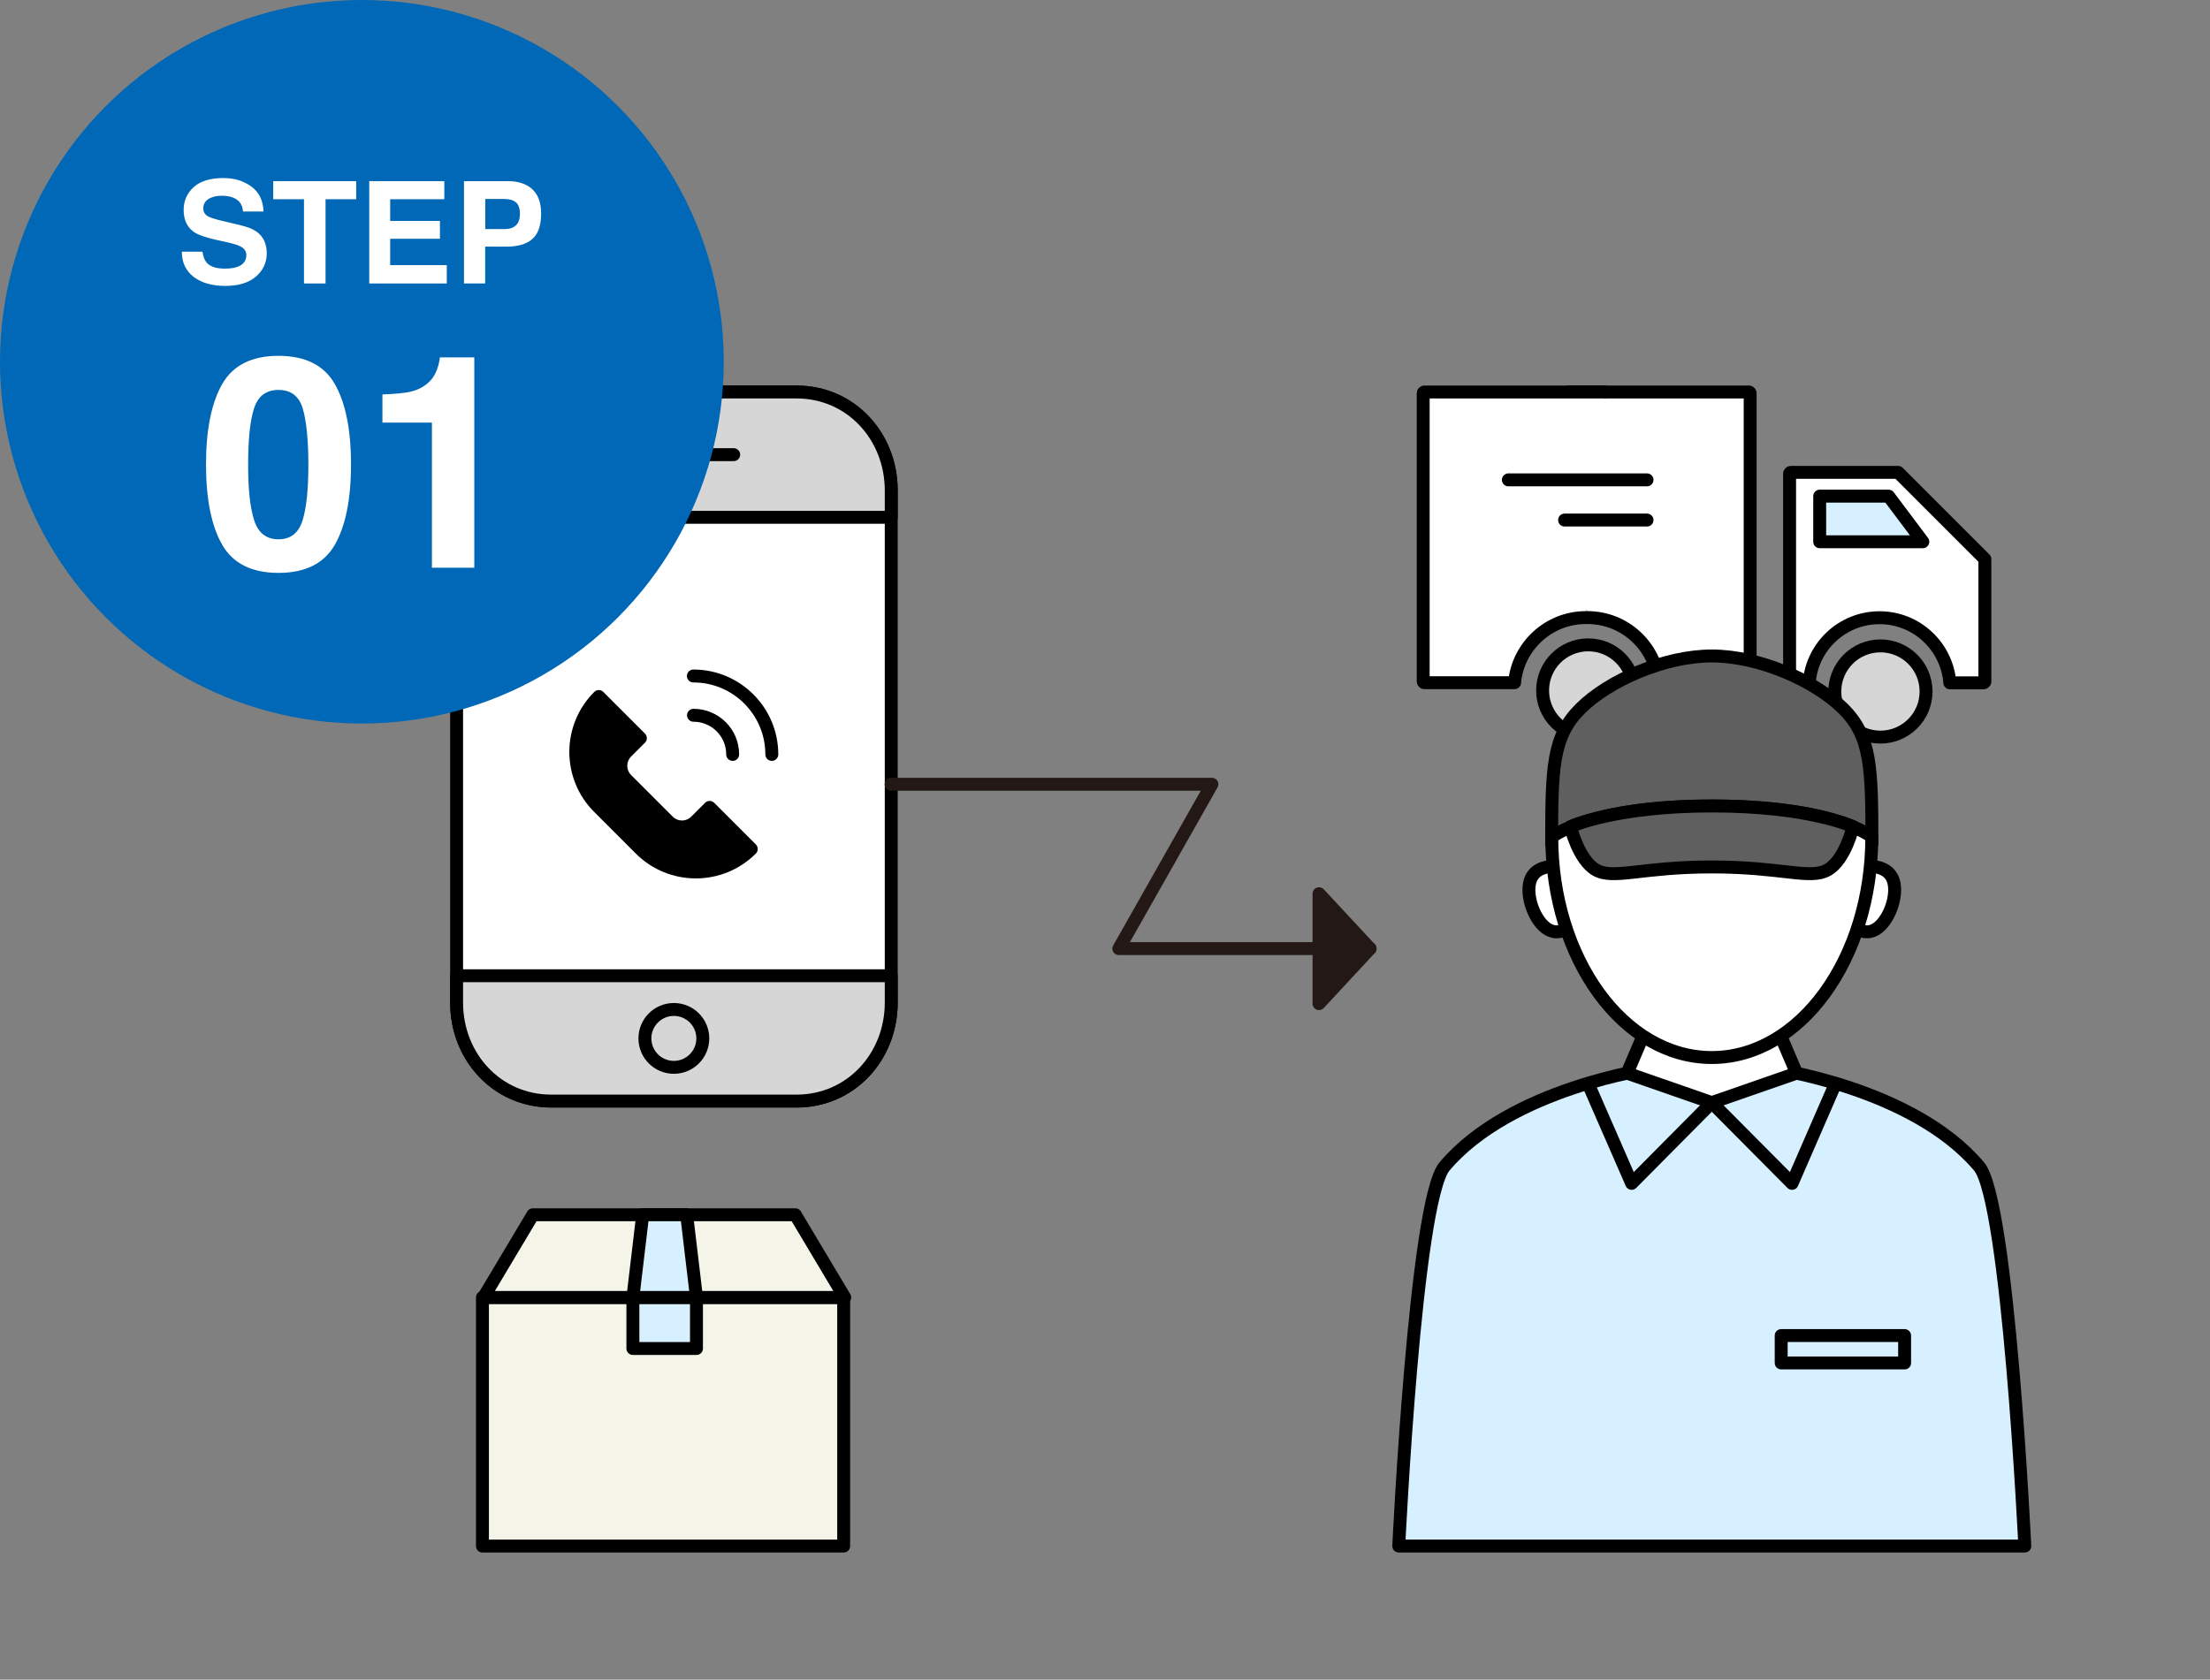 <?xml version="1.0" encoding="UTF-8"?><svg id="_イヤー_2" xmlns="http://www.w3.org/2000/svg" width="171" height="130" viewBox="0 0 171 130"><rect x="0" y="0" width="171" height="130" fill="#808080" stroke="none"/><defs><style>.cls-1,.cls-2{fill:#fff;}.cls-3{fill:#d7f0ff;}.cls-3,.cls-4,.cls-2,.cls-5,.cls-6,.cls-7,.cls-8,.cls-9,.cls-10{stroke-linecap:round;stroke-linejoin:round;}.cls-3,.cls-4,.cls-2,.cls-6,.cls-7,.cls-9,.cls-10{stroke:#000;}.cls-11{fill:#0068b6;}.cls-5{fill:#231815;}.cls-5,.cls-8{stroke:#231815;}.cls-6,.cls-8,.cls-12{fill:none;}.cls-7{fill:#f4f4e8;}.cls-9{fill:#5f5f5f;}.cls-10{fill:#d6d6d6;}</style></defs><g id="_ンテンツ"><g><g><g><g><path class="cls-2" d="M121.39,30.34h13.95s.08,.04,.08,.08v22.34s-.04,.08-.08,.08h-6.99c-.26-2.82-2.63-5.04-5.52-5.04"/><path class="cls-2" d="M124.15,30.34h-13.95s-.08,.04-.08,.08v22.34s.04,.08,.08,.08h6.99c.26-2.82,2.63-5.04,5.52-5.04"/><path class="cls-2" d="M153.57,52.77s-.04,.08-.08,.08h-2.62c-.22-2.82-2.57-5.04-5.44-5.04s-5.23,2.22-5.44,5.04h-1.44s-.08-.04-.08-.08v-16.13s.04-.08,.08-.08h8.32l6.71,6.71v9.5Z"/></g><polygon class="cls-3" points="148.78 41.93 140.8 41.93 140.8 38.4 146.13 38.4 148.78 41.93"/><path class="cls-10" d="M145.5,49.99c-1.95,0-3.53,1.58-3.53,3.53s1.58,3.53,3.53,3.53,3.53-1.58,3.53-3.53-1.58-3.53-3.53-3.53Z"/><path class="cls-10" d="M122.89,49.91c-1.95,0-3.53,1.58-3.53,3.53s1.58,3.53,3.53,3.53,3.53-1.58,3.53-3.53-1.58-3.53-3.53-3.53Z"/><line class="cls-6" x1="116.71" y1="37.14" x2="127.44" y2="37.14"/><line class="cls-6" x1="121.06" y1="40.25" x2="127.44" y2="40.25"/></g><g><path class="cls-3" d="M136.86,82.71h-9.06s-10.9,1.48-16.03,7.57c-2.26,2.68-3.54,29.38-3.54,29.38h48.44s-1.28-26.7-3.54-29.38c-5.13-6.09-16.03-7.57-16.03-7.57h-9.06"/><polyline class="cls-2" points="137.01 78.37 139.01 83.06 132.45 85.34 125.9 83.06 127.9 78.37"/><g><g><path class="cls-2" d="M123.56,69.58c0,1.4-1.97,2.54-3.14,2.54s-2.12-1.85-2.12-3.25,.95-1.83,2.12-1.83,3.14,1.14,3.14,2.54Z"/><path class="cls-2" d="M141.34,69.58c0,1.4,1.97,2.54,3.14,2.54,1.17,0,2.12-1.85,2.12-3.25,0-1.4-.95-1.83-2.12-1.83-1.17,0-3.14,1.14-3.14,2.54Z"/></g><path class="cls-9" d="M144.84,65.3h0c0-5.89-.05-8.31-2.24-10.47s-6.49-4.06-10.15-4.06-7.97,1.9-10.15,4.06-2.24,4.58-2.24,10.47h0"/><path class="cls-2" d="M120.07,64.79c0,9.41,5.56,17.06,12.38,17.06s12.38-7.65,12.38-17.06c0-.04-2.85-2.41-12.38-2.41s-12.38,2.41-12.38,2.41Z"/><path class="cls-9" d="M121.52,63.98s3.42-1.6,10.96-1.6,10.9,1.6,10.9,1.6c0,0-.6,2.58-1.97,3.35-1.37,.77-3.5-.23-8.96-.23s-7.6,1-8.96,.23-1.97-3.35-1.97-3.35Z"/></g><g><polyline class="cls-6" points="132.45 85.34 126.25 91.59 122.99 84.12"/><polyline class="cls-6" points="132.45 85.34 138.66 91.59 141.91 84.12"/></g><rect class="cls-6" x="137.82" y="103.37" width="9.55" height="2.12"/></g><g><g><g><path class="cls-1" d="M35.33,77.6c0,4.19,3.12,7.62,7.32,7.62h18.99c4.19,0,7.32-3.43,7.32-7.62V37.96c0-4.19-3.12-7.62-7.32-7.62h-18.99c-4.19,0-7.32,3.43-7.32,7.62v39.64Z"/><path class="cls-6" d="M35.33,77.6c0,4.19,3.12,7.62,7.32,7.62h18.99c4.19,0,7.32-3.43,7.32-7.62V37.96c0-4.19-3.12-7.62-7.32-7.62h-18.99c-4.19,0-7.32,3.43-7.32,7.62v39.64Z"/></g><path class="cls-10" d="M35.33,75.52v2.08c0,4.19,3.12,7.62,7.32,7.62h18.99c4.19,0,7.32-3.43,7.32-7.62v-2.08H35.33Z"/><path class="cls-10" d="M35.33,40.04v-2.08c0-4.19,3.12-7.62,7.32-7.62h18.99c4.19,0,7.32,3.43,7.32,7.62v2.08H35.33Z"/></g><line class="cls-6" x1="47.5" y1="35.19" x2="56.77" y2="35.19"/><circle class="cls-6" cx="52.14" cy="80.37" r="2.24"/></g><g><path class="cls-4" d="M49.55,65.71l-3.22-3.22c-2.37-2.37-2.37-6.21,0-8.58l3.22,3.22-1.07,1.07c-.59,.59-.59,1.55,0,2.14l3.22,3.22c.59,.59,1.55,.59,2.14,0l1.07-1.07,3.22,3.22c-2.37,2.37-6.21,2.37-8.58,0Z"/><path class="cls-6" d="M53.65,52.32c3.35,0,6.07,2.72,6.07,6.07"/><path class="cls-6" d="M56.69,58.39c0-1.68-1.36-3.03-3.03-3.03"/></g><g><polygon class="cls-5" points="102.06 77.68 106.01 73.42 102.06 69.17 102.06 77.68"/><polyline class="cls-8" points="106.01 73.42 86.57 73.42 93.77 60.7 68.95 60.7"/></g><g><rect class="cls-7" x="37.33" y="100.42" width="27.95" height="19.24"/><polygon class="cls-7" points="65.36 100.42 37.41 100.42 41.23 94.02 61.54 94.02 65.36 100.42"/><rect class="cls-3" x="48.97" y="100.42" width="4.92" height="3.95"/><polygon class="cls-3" points="53.13 94.02 49.73 94.02 48.97 100.42 53.89 100.42 53.13 94.02"/></g></g><rect class="cls-12" x="21" y="20" width="150" height="110"/></g><g><g><circle class="cls-11" cx="28" cy="28" r="28"/><g><path class="cls-1" d="M15.67,19.49c.05,.36,.15,.63,.3,.81,.27,.33,.74,.49,1.41,.49,.4,0,.72-.04,.97-.13,.47-.16,.71-.47,.71-.92,0-.26-.12-.46-.35-.61-.23-.14-.6-.26-1.1-.37l-.86-.19c-.84-.19-1.42-.39-1.74-.61-.53-.37-.8-.94-.8-1.71,0-.71,.26-1.3,.78-1.77,.52-.47,1.29-.7,2.3-.7,.84,0,1.56,.22,2.16,.66,.6,.44,.91,1.08,.94,1.93h-1.59c-.03-.48-.24-.82-.64-1.02-.26-.13-.59-.2-.99-.2-.44,0-.79,.09-1.05,.26-.26,.17-.39,.41-.39,.72,0,.28,.13,.49,.39,.63,.17,.09,.52,.2,1.05,.33l1.39,.33c.61,.14,1.07,.33,1.37,.57,.47,.37,.71,.91,.71,1.62s-.28,1.32-.84,1.8c-.56,.48-1.35,.72-2.37,.72s-1.86-.24-2.46-.71c-.6-.47-.9-1.12-.9-1.94h1.58Z"/><path class="cls-1" d="M27.56,14.02v1.4h-2.37v6.52h-1.67v-6.52h-2.38v-1.4h6.41Z"/><path class="cls-1" d="M34.38,15.42h-4.19v1.68h3.85v1.38h-3.85v2.04h4.38v1.42h-6v-7.92h5.81v1.4Z"/><path class="cls-1" d="M41.18,18.51c-.46,.39-1.12,.58-1.99,.58h-1.65v2.85h-1.64v-7.92h3.4c.78,0,1.41,.2,1.87,.61s.7,1.04,.7,1.9c0,.93-.23,1.59-.7,1.98Zm-1.26-2.85c-.21-.17-.5-.26-.88-.26h-1.49v2.33h1.49c.38,0,.67-.09,.88-.29,.21-.19,.31-.49,.31-.9s-.11-.71-.31-.88Z"/><path class="cls-1" d="M25.91,29.73c.83,1.46,1.25,3.53,1.25,6.22s-.42,4.76-1.25,6.21-2.29,2.18-4.36,2.18-3.53-.73-4.36-2.18c-.83-1.45-1.25-3.52-1.25-6.21s.42-4.76,1.25-6.22c.83-1.46,2.29-2.19,4.36-2.19s3.53,.73,4.36,2.19Zm-6.25,10.52c.31,.99,.94,1.49,1.89,1.49s1.57-.5,1.87-1.49,.44-2.42,.44-4.29-.15-3.41-.44-4.36-.92-1.42-1.87-1.42-1.58,.47-1.89,1.42c-.31,.94-.46,2.4-.46,4.36s.15,3.3,.46,4.29Z"/><path class="cls-1" d="M29.59,32.71v-2.18c1.01-.04,1.71-.11,2.12-.2,.64-.14,1.17-.43,1.57-.85,.28-.29,.49-.68,.63-1.17,.08-.29,.12-.51,.12-.65h2.67v16.28h-3.28v-11.23h-3.83Z"/></g></g><rect class="cls-12" width="56" height="56"/></g></g></svg>